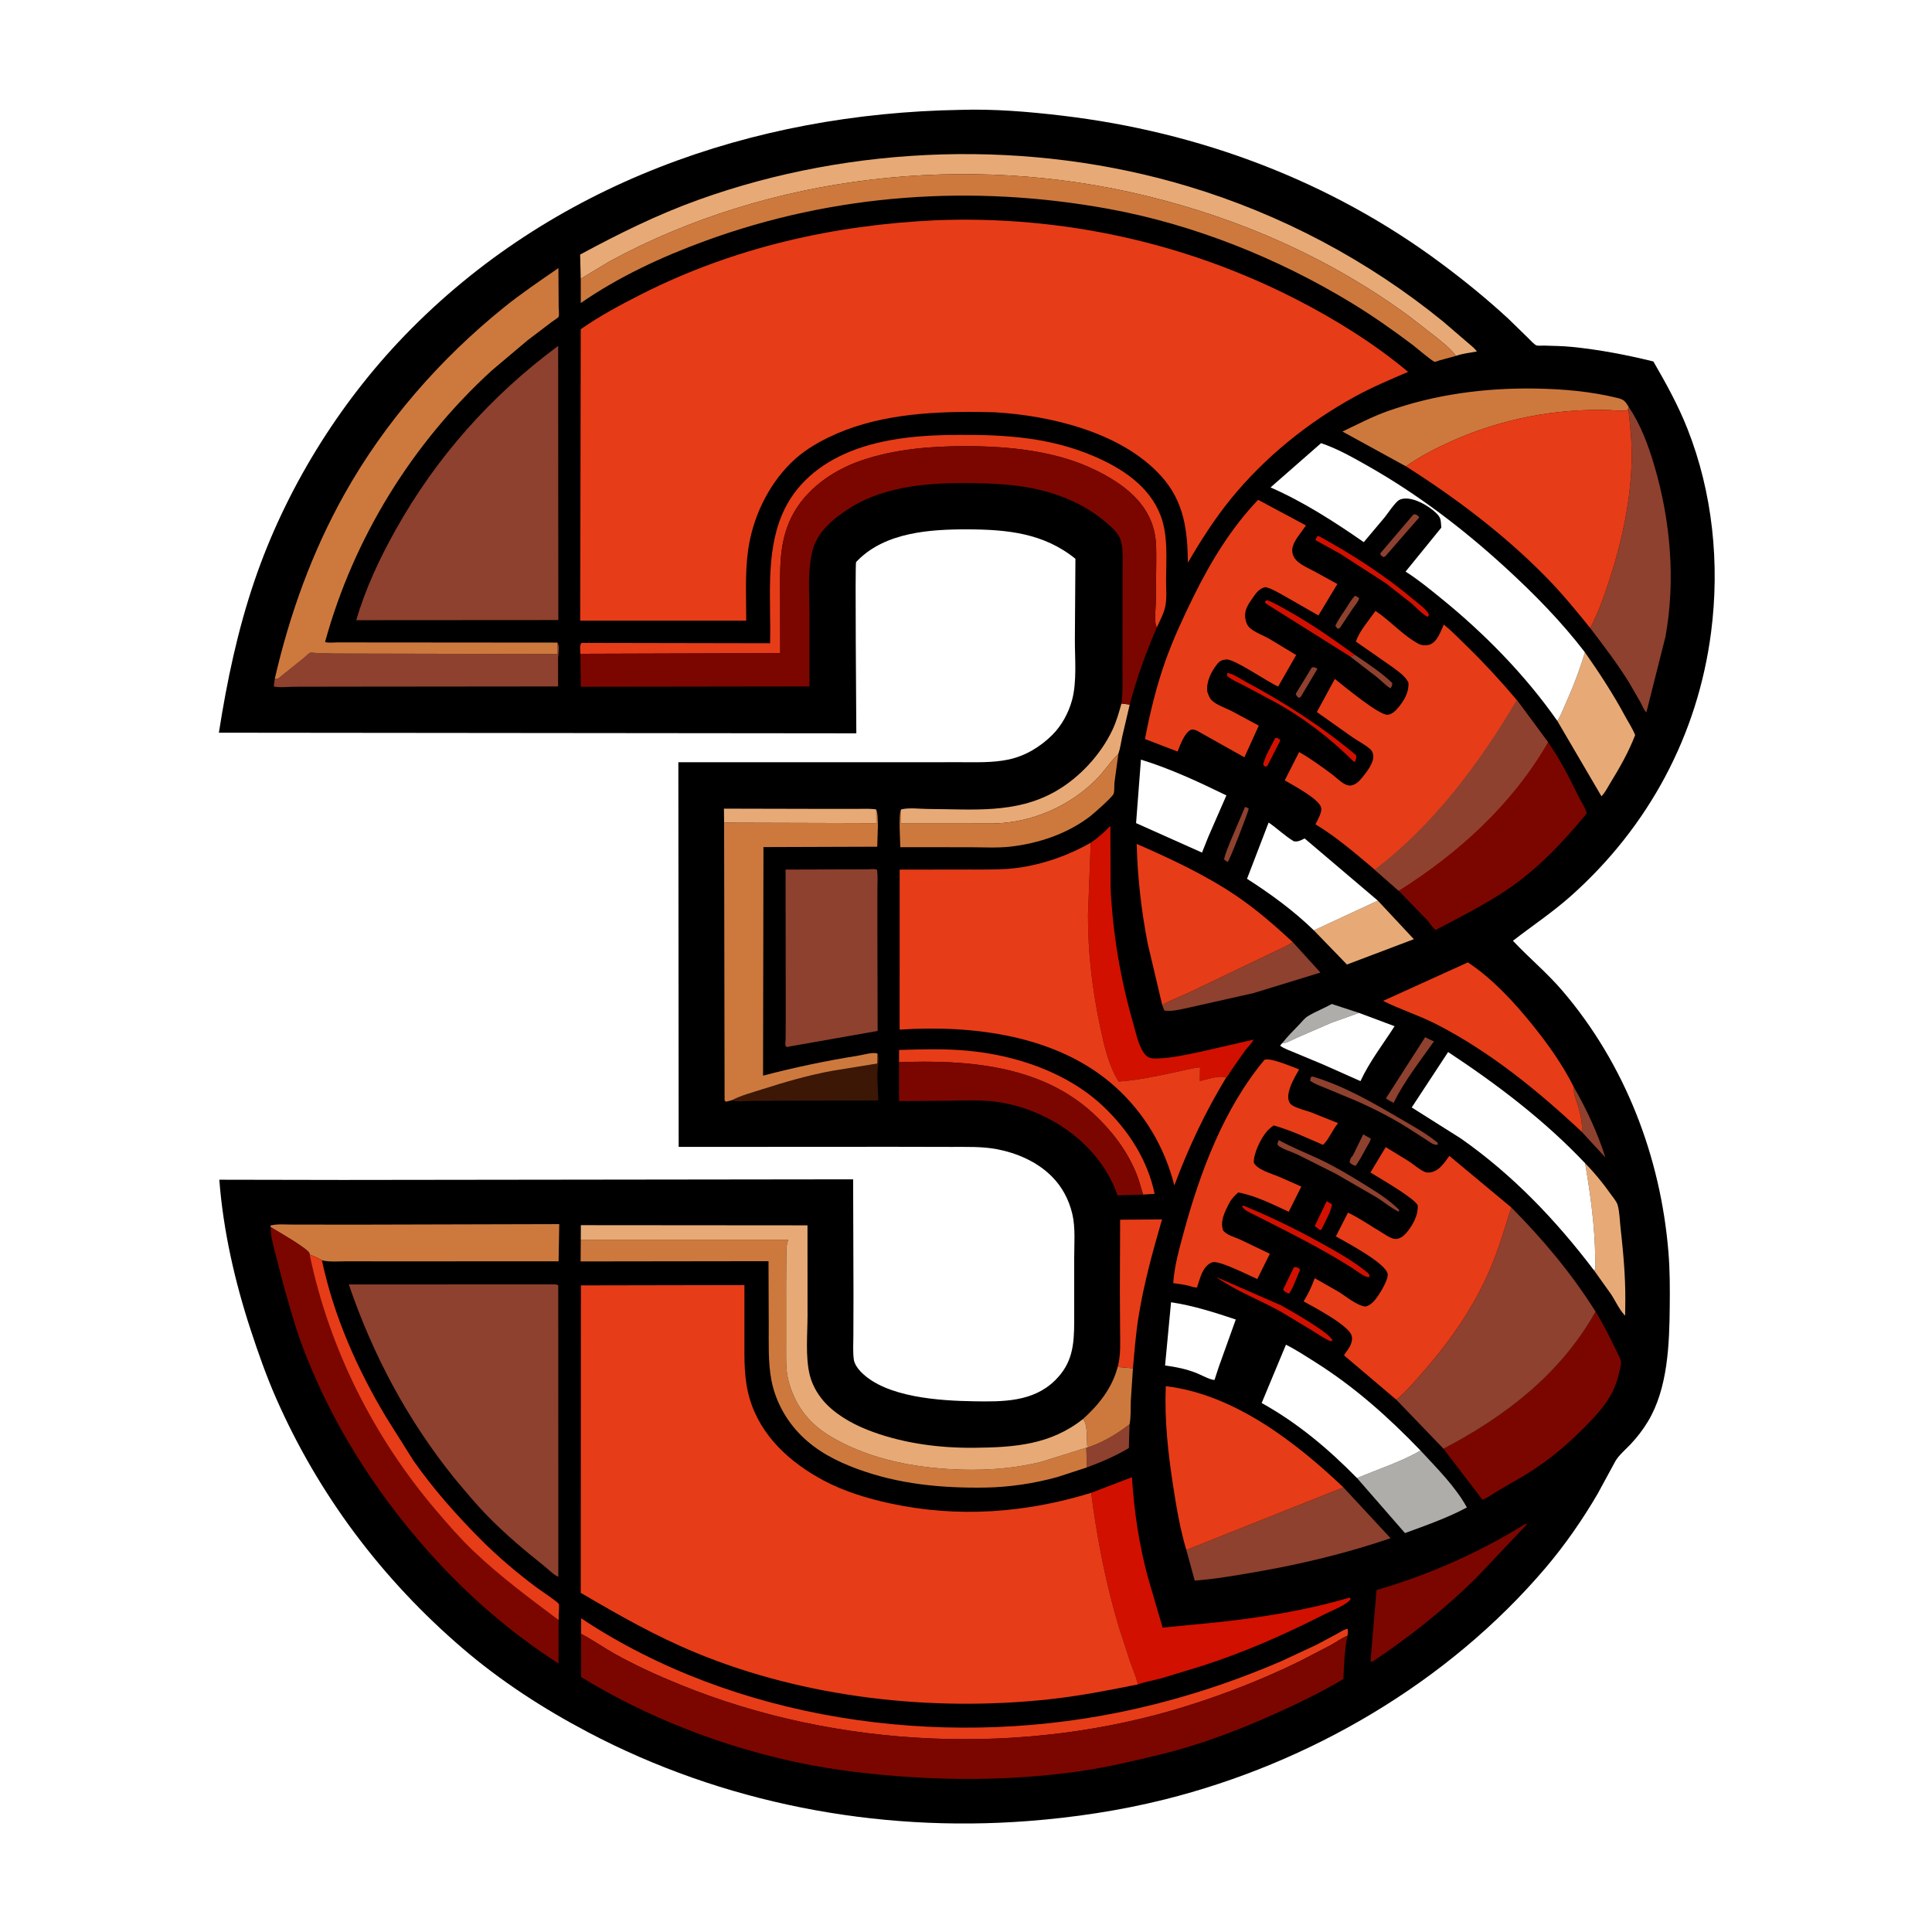 <svg version="1.1" xmlns="http://www.w3.org/2000/svg" style="display: block;" viewBox="0 0 2048 2048" width="1024" height="1024">
<path transform="translate(0,0)" fill="rgb(255,255,255)" d="M -0 -0 L 2048 0 L 2048 2048 L -0 2048 L -0 -0 z"/>
<path transform="translate(0,0)" fill="rgb(0,0,0)" d="M 1017.73 116.473 C 1053.78 115.332 1090.1 118.352 1125.88 122.592 C 1271.1 139.805 1409.81 191.473 1527.49 279.016 C 1552.33 297.497 1576.4 317.062 1599.14 338.093 L 1620.17 358.597 C 1622.09 360.475 1626.15 365.011 1628.61 366.096 C 1630.06 366.736 1635.14 366.291 1636.89 366.346 C 1646.62 366.654 1656.47 366.755 1666.15 367.717 C 1695.14 370.597 1724.37 376.19 1752.64 383.174 C 1766.01 406.231 1778.81 429.393 1788.65 454.24 C 1815.62 522.328 1823.17 597.793 1813.82 670.199 C 1799.73 779.399 1747.45 876.486 1665.33 949.683 C 1645.82 967.069 1624.36 981.305 1603.77 997.26 C 1620.75 1015.37 1639.8 1031.07 1656.06 1050.07 C 1722.58 1127.76 1760.45 1226.33 1768.66 1327.86 C 1770.19 1346.72 1770.19 1365.69 1770 1384.59 C 1769.61 1424.66 1768.1 1471.8 1746.78 1506.99 C 1741.46 1515.77 1735.41 1523.62 1728.38 1531.08 C 1723.1 1536.69 1716.27 1542.26 1712.38 1548.87 L 1693.63 1583.37 C 1677.65 1610.79 1658.87 1637.86 1638.3 1662.04 C 1535.21 1783.28 1388.55 1869.02 1234.62 1907.5 C 1187.22 1919.35 1138.18 1926.69 1089.5 1930.4 C 928.818 1942.67 765.941 1911.43 623.168 1836.14 C 575.721 1811.12 530.737 1782 490 1747.01 C 404.951 1673.96 337.571 1584.5 292.5 1481.77 C 282.199 1458.29 273.733 1434.11 265.735 1409.78 C 248.981 1358.79 236.524 1304.15 232.494 1250.55 L 363.5 1250.79 L 904.351 1250.13 L 904.728 1372.72 L 904.607 1415.72 C 904.587 1424.02 903.988 1432.83 905.064 1441.04 C 905.695 1445.86 909.352 1450.89 912.658 1454.28 C 939.175 1481.5 996.416 1484.82 1032.07 1485.42 C 1062.69 1485.93 1094.9 1486.32 1118.31 1463.35 C 1136.83 1445.17 1138.62 1425.9 1138.7 1401.18 L 1138.69 1333.68 C 1138.67 1318.45 1140.19 1301.38 1136.64 1286.59 C 1133 1271.45 1125.77 1257.82 1114.71 1246.83 C 1099.13 1231.34 1077.78 1222.14 1056.38 1218.13 C 1040.74 1215.2 1024.32 1215.83 1008.46 1215.78 L 946.09 1215.65 L 719.423 1215.77 L 719.08 808.003 L 952.174 808.016 L 1016.9 807.966 C 1034.22 807.939 1052.19 808.738 1069.22 805.11 C 1086.78 801.367 1102.67 791.738 1115.35 779.178 C 1125.33 769.301 1132.76 755.672 1136.4 742.175 C 1141.75 722.35 1139.31 697.97 1139.41 677.422 L 1139.99 592.337 C 1106.31 564.996 1067.25 561.256 1025.43 561.144 C 986.028 561.039 938.939 564.2 909.458 593.785 C 909.207 594.037 907.513 595.751 907.484 595.804 C 906.231 598.09 907.766 759.881 907.745 777.359 L 232.015 776.696 C 240.617 721.8 251.828 668.351 269.768 615.658 C 302.479 519.584 358.666 428.426 429.153 355.462 C 583.932 195.242 797.69 120.192 1017.73 116.473 z"/>
<path transform="translate(0,0)" fill="rgb(210,16,0)" d="M 1351.71 782.5 L 1353.43 782.094 C 1355.69 782.991 1355.9 782.94 1357.13 785 L 1343.5 811.809 L 1341.86 812.705 L 1340 812.054 L 1339.01 810 C 1341.52 800.767 1347.41 791.105 1351.71 782.5 z"/>
<path transform="translate(0,0)" fill="rgb(210,16,0)" d="M 1371.52 1343.5 L 1373.39 1343.17 C 1375.72 1343.24 1376.84 1344.46 1378.27 1346 C 1374.3 1354.05 1371.53 1364.03 1366.5 1371.28 C 1363.78 1370.18 1361.82 1369.59 1360.15 1367 L 1371.52 1343.5 z"/>
<path transform="translate(0,0)" fill="rgb(142,65,46)" d="M 1390.6 707.5 C 1393.88 707.23 1393.85 707.111 1396.5 709.017 L 1378.97 738.5 L 1376.98 739.898 C 1375.1 738.457 1374.27 737.784 1373.55 735.5 L 1390.6 707.5 z"/>
<path transform="translate(0,0)" fill="rgb(210,16,0)" d="M 1406.29 1273.33 L 1411.81 1276.5 C 1412.38 1281.93 1403.14 1297.82 1400.79 1303.5 L 1399.08 1303.77 L 1393.68 1299.73 L 1406.29 1273.33 z"/>
<path transform="translate(0,0)" fill="rgb(142,65,46)" d="M 1436.44 631.5 C 1438.01 632.06 1439.36 633.15 1440.74 634.067 C 1440.18 637.463 1436.51 641.447 1434.53 644.299 L 1420.38 665.5 C 1419.1 666.488 1419.88 666.085 1417.96 666.5 L 1415.51 663.5 C 1418.32 656.999 1422.91 650.97 1426.78 645.031 C 1429.71 640.544 1432.57 635.2 1436.44 631.5 z"/>
<path transform="translate(0,0)" fill="rgb(142,65,46)" d="M 1435.89 693.908 C 1448.94 702.879 1464.56 713.01 1475.83 724 C 1475.87 726.595 1475.38 727.552 1473.95 729.696 C 1468.88 726.587 1464.13 721.456 1459.44 717.693 L 1430.99 695.74 C 1433.24 695.654 1434.08 695.23 1435.89 693.908 z"/>
<path transform="translate(0,0)" fill="rgb(142,65,46)" d="M 1445.08 1202.48 L 1453.15 1207.04 C 1452.23 1210.6 1449.81 1214.06 1448.02 1217.28 C 1444.57 1223.46 1441.3 1230.16 1437 1235.78 C 1434.35 1235.55 1432.63 1233.82 1430.61 1232.24 C 1430.88 1230.32 1431.4 1228.9 1432.07 1227.1 C 1434.19 1225.67 1435.21 1222.57 1436.36 1220.29 L 1445.08 1202.48 z"/>
<path transform="translate(0,0)" fill="rgb(142,65,46)" d="M 1319.72 855.5 C 1321.5 855.677 1322.22 856.242 1323.72 857.157 C 1323.31 860.753 1303.75 911.216 1301.5 913.641 C 1299.78 912.927 1298.98 912.237 1297.6 911.031 C 1298.75 904.937 1301.55 898.696 1303.82 892.937 L 1319.72 855.5 z"/>
<path transform="translate(0,0)" fill="rgb(142,65,46)" d="M 1498.19 545.5 L 1500.1 545.133 C 1502.45 546.239 1503.12 546.302 1504.43 548.5 L 1468.5 589.685 L 1466.6 590.548 L 1463.55 588.5 L 1463.23 586.5 L 1498.19 545.5 z"/>
<path transform="translate(0,0)" fill="rgb(210,16,0)" d="M 1430.99 695.74 L 1341.5 639.51 L 1341.01 637.5 L 1343 636.112 C 1352.05 639.567 1360.82 644.958 1369.25 649.731 C 1392.37 662.819 1414.34 678.396 1435.89 693.908 C 1434.08 695.23 1433.24 695.654 1430.99 695.74 z"/>
<path transform="translate(0,0)" fill="rgb(142,65,46)" d="M 1668.37 1152.43 C 1681.54 1175.26 1693.93 1201.72 1701.71 1226.92 L 1676.78 1199.84 C 1677.75 1191.04 1675.13 1179.95 1672.57 1171.5 C 1670.68 1165.27 1667.58 1159.07 1668.37 1152.43 z"/>
<path transform="translate(0,0)" fill="rgb(210,16,0)" d="M 1300.89 713.5 C 1305.96 713.422 1315.2 719.83 1319.85 722.316 C 1361.48 744.595 1401.23 770.023 1437.41 800.5 C 1438.19 803.227 1437.33 804.591 1436.5 807.26 L 1435.22 807.54 C 1409.69 782.28 1381.69 760.639 1350.07 743.422 L 1318.84 726.797 C 1312.88 723.7 1305.82 720.822 1300.69 716.5 L 1300.89 713.5 z"/>
<path transform="translate(0,0)" fill="rgb(210,16,0)" d="M 1396.23 568.5 L 1398.36 568.488 C 1433.96 588.011 1468.41 610.216 1499.48 636.446 C 1504.4 640.6 1512.03 645.729 1514.82 651.5 L 1513.5 653.988 C 1507.61 651.007 1501.25 643.873 1496.11 639.5 L 1469.04 618.271 L 1420.38 586.86 L 1394.36 572.5 L 1396.23 568.5 z"/>
<path transform="translate(0,0)" fill="rgb(142,65,46)" d="M 1510.75 1099.42 C 1513.84 1101.12 1516.79 1102.61 1520.09 1103.85 C 1505.33 1124.7 1488.55 1146.19 1477.25 1169.04 C 1474.51 1167.56 1471.61 1166.2 1469.12 1164.31 L 1510.75 1099.42 z"/>
<path transform="translate(0,0)" fill="rgb(210,16,0)" d="M 1289.07 1353.61 L 1358.03 1383.73 C 1366.78 1388.57 1410.27 1413.2 1412.5 1420.92 L 1410.48 1421.71 C 1403.24 1418.71 1396.65 1413.97 1390 1409.84 L 1358.19 1390.71 C 1335.39 1377.89 1310.47 1368.8 1289.07 1353.61 z"/>
<path transform="translate(0,0)" fill="rgb(142,65,46)" d="M 1355.47 1208.5 C 1370.09 1216.65 1385.92 1222.67 1401 1229.93 C 1416.94 1237.6 1432.13 1246.75 1447.14 1256.08 C 1459.57 1263.81 1472.83 1271.98 1483.09 1282.5 L 1482.84 1284.5 C 1474.78 1280.78 1467.19 1274.24 1459.61 1269.44 L 1416.12 1244.3 L 1375.28 1223.8 C 1369.6 1221.1 1359.79 1218.21 1355.14 1214.5 C 1354.55 1214.03 1354.42 1213.17 1354.06 1212.5 L 1355.47 1208.5 z"/>
<path transform="translate(0,0)" fill="rgb(210,16,0)" d="M 1316.46 1278.5 L 1318.54 1278.17 C 1346.83 1289.87 1374.25 1303.16 1401 1318.04 C 1417.29 1327.09 1434.15 1336.58 1448.74 1348.28 C 1451.19 1350.25 1451.4 1350.23 1451.75 1353.5 C 1450.49 1353.72 1450.34 1353.9 1449.14 1353.57 C 1444.16 1352.21 1437.4 1346.62 1432.87 1343.76 C 1399.66 1322.78 1365.35 1305.85 1330.36 1288.12 C 1325.68 1285.75 1318.85 1283.2 1316.46 1278.5 z"/>
<path transform="translate(0,0)" fill="rgb(142,65,46)" d="M 1389.71 1141.5 L 1391.4 1141.17 C 1424.54 1150.93 1456.02 1169.24 1485.62 1186.63 C 1498.62 1194.27 1512.53 1201.74 1524.07 1211.5 L 1524.01 1213.5 C 1519.46 1214.02 1515.97 1210.84 1512.37 1208.5 L 1493.35 1196.26 C 1475.49 1184.93 1456.41 1175.19 1437.03 1166.71 L 1404.81 1153.27 C 1399.44 1151.01 1393.32 1149.1 1388.7 1145.5 L 1389.71 1141.5 z"/>
<path transform="translate(0,0)" fill="rgb(142,65,46)" d="M 1197.38 1509.79 L 1196.64 1534.96 C 1182.96 1543.23 1167.14 1549.99 1152.13 1555.54 L 1151.51 1534.63 L 1152.68 1534.45 C 1169.47 1528.86 1183.42 1520.43 1197.38 1509.79 z"/>
<path transform="translate(0,0)" fill="rgb(175,173,170)" d="M 1359.01 1105.99 C 1364.7 1098.81 1371.17 1092.33 1377.54 1085.75 C 1380.26 1082.95 1382.89 1079.36 1386.23 1077.29 C 1394.05 1072.45 1403.54 1068.86 1411.74 1064.26 L 1440.56 1073.7 L 1411.05 1084.27 L 1375.26 1099.81 C 1370.62 1101.87 1364 1105.88 1359.01 1105.99 z"/>
<path transform="translate(0,0)" fill="rgb(231,170,118)" d="M 767.581 872.11 L 767.401 857.196 L 876.217 857.447 L 909.368 857.422 C 915.8 857.415 922.49 856.997 928.837 858.054 L 928.97 872.575 L 767.581 872.11 z"/>
<path transform="translate(0,0)" fill="rgb(205,121,62)" d="M 1184.78 1449.05 L 1200.97 1450.43 L 1198.71 1484.76 C 1198.38 1492.7 1198.98 1502.04 1197.38 1509.79 C 1183.42 1520.43 1169.47 1528.86 1152.68 1534.45 C 1151.66 1527.01 1153.39 1509.41 1147.94 1504.3 C 1164.8 1489.15 1178.94 1471.32 1184.78 1449.05 z"/>
<path transform="translate(0,0)" fill="rgb(231,170,118)" d="M 1680.32 1233.12 C 1690.42 1243.34 1699.31 1254.35 1707.62 1266.06 C 1709.85 1269.2 1713.59 1273.49 1714.7 1277.18 C 1716.78 1284.06 1716.92 1293.01 1717.73 1300.29 C 1720.58 1326.04 1723.07 1352.09 1722.91 1378.02 L 1722.72 1394.68 C 1716.78 1388.85 1712.35 1378.75 1707.62 1371.69 L 1689.86 1346.81 L 1690.35 1346.14 C 1691.83 1343.32 1691.03 1337.22 1691 1333.84 C 1690.71 1300.76 1685.91 1265.67 1680.32 1233.12 z"/>
<path transform="translate(0,0)" fill="rgb(60,23,6)" d="M 930.203 1116.84 C 931.782 1120.55 931.463 1125.08 930.841 1129 C 929.035 1140.4 930.854 1154.82 931.015 1166.54 L 841.046 1166.75 L 794.28 1167.05 C 788.761 1167.06 780.846 1168.32 775.769 1166.3 C 785.43 1161.22 797.125 1158.21 807.498 1154.87 C 831.783 1147.05 856.66 1139.87 881.766 1135.2 L 929.979 1127.41 L 930.203 1116.84 z"/>
<path transform="translate(0,0)" fill="rgb(231,170,118)" d="M 1460.58 954.706 L 1498.74 995.581 L 1427.82 1022.43 L 1392.74 986.217 L 1460.58 954.706 z"/>
<path transform="translate(0,0)" fill="rgb(231,60,24)" d="M 1184.78 1449.05 L 1185.16 1447.55 C 1188.07 1435.83 1187.47 1423.74 1187.35 1411.76 L 1187.09 1368.16 L 1187.38 1292.96 L 1231.82 1292.62 C 1221.9 1326.63 1212.73 1359.95 1207.02 1395 C 1204.01 1413.4 1202.67 1431.89 1200.97 1450.43 L 1184.78 1449.05 z"/>
<path transform="translate(0,0)" fill="rgb(142,65,46)" d="M 1370.47 998.766 L 1399.73 1030.95 L 1328.96 1052.68 L 1262.19 1067.69 C 1255.38 1069.03 1240.24 1073.21 1234.12 1070.99 L 1232 1065.34 C 1240.71 1060.24 1250.97 1056.59 1260.15 1052.3 L 1343.06 1012.58 C 1352.11 1008 1361.93 1004.16 1370.47 998.766 z"/>
<path transform="translate(0,0)" fill="rgb(231,60,24)" d="M 953.008 1125.98 L 953.036 1113.01 C 977.043 1112.29 1001.14 1111.56 1025.1 1113.75 C 1076.65 1118.45 1131.33 1136.64 1169.52 1172.83 C 1196.14 1198.06 1216.41 1229.36 1223.98 1265.54 L 1211.73 1266.27 C 1209.2 1258.38 1207.28 1250.39 1204.06 1242.72 C 1193.84 1218.4 1177.91 1197.85 1158.57 1180.06 C 1103 1128.94 1024.65 1123.28 953.008 1125.98 z"/>
<path transform="translate(0,0)" fill="rgb(255,255,255)" d="M 1241.36 1380.45 C 1264.61 1383.9 1287.76 1391.31 1309.98 1398.73 L 1291.92 1449.07 L 1287.43 1462.79 C 1282.75 1462.82 1272.88 1457.24 1268.04 1455.36 C 1257.07 1451.11 1246.66 1449.01 1235.02 1447.48 L 1241.36 1380.45 z"/>
<path transform="translate(0,0)" fill="rgb(255,255,255)" d="M 1440.56 1073.7 L 1478.33 1087.81 C 1466.08 1106.91 1451.71 1125.39 1442.16 1146.03 L 1402.63 1128.45 L 1372.35 1115.81 C 1367.28 1113.66 1361.44 1111.76 1357 1108.5 C 1357.64 1107.61 1358.2 1106.73 1359.01 1105.99 C 1364 1105.88 1370.62 1101.87 1375.26 1099.81 L 1411.05 1084.27 L 1440.56 1073.7 z"/>
<path transform="translate(0,0)" fill="rgb(231,170,118)" d="M 1188.77 745.803 L 1197.56 746.88 L 1189.72 780.283 C 1188.38 786.324 1187.56 793.244 1185.52 799.044 L 1184.64 799.926 C 1176.42 808.315 1170.13 818.222 1161.76 826.55 C 1132.87 855.31 1092.71 872.444 1052 872.954 L 955.114 873.018 L 955.163 858.055 C 963.171 855.874 975.354 857.512 983.971 857.541 C 1030.7 857.702 1076.62 863.001 1118.95 838.843 C 1144.16 824.459 1166.79 800.083 1179.19 773.834 C 1183.48 764.759 1186.09 755.436 1188.77 745.803 z"/>
<path transform="translate(0,0)" fill="rgb(175,173,170)" d="M 1505.82 1537.63 C 1523.04 1556.29 1542.67 1575.63 1554.97 1597.96 C 1534.35 1609.04 1511.33 1617.07 1489.35 1625.14 L 1438.54 1566.85 C 1460.62 1557.38 1485.06 1549.76 1505.82 1537.63 z"/>
<path transform="translate(0,0)" fill="rgb(255,255,255)" d="M 1209.44 805.254 C 1240.63 814.789 1270.75 828.923 1300.03 843.164 L 1280.76 887.263 L 1274.19 903.784 L 1204.29 872.546 L 1209.44 805.254 z"/>
<path transform="translate(0,0)" fill="rgb(231,170,118)" d="M 1680.09 691.471 C 1695.25 713.145 1709.55 734.91 1722.13 758.207 C 1725.86 765.108 1730.36 771.941 1733.33 779.186 C 1726.59 796.867 1716.86 813.979 1706.95 830.077 C 1704.19 834.573 1701.33 840.468 1697.61 844.09 L 1650.78 764.111 C 1654.16 759.424 1656.46 752.954 1658.85 747.669 C 1667.03 729.538 1674.42 710.537 1680.09 691.471 z"/>
<path transform="translate(0,0)" fill="rgb(205,121,62)" d="M 1185.52 799.044 L 1181.4 829.418 C 1181.04 832.544 1181.5 838.781 1180.46 841.493 C 1179.09 845.074 1159.12 862.621 1155.77 865.191 C 1131.57 883.801 1101.05 894.073 1071.01 897.471 C 1057.31 899.021 1042.8 898.12 1028.99 898.112 L 954.352 898.035 C 954.304 890.589 952.257 863.526 955.163 858.055 L 955.114 873.018 L 1052 872.954 C 1092.71 872.444 1132.87 855.31 1161.76 826.55 C 1170.13 818.222 1176.42 808.315 1184.64 799.926 L 1185.52 799.044 z"/>
<path transform="translate(0,0)" fill="rgb(123,6,0)" d="M 1616.78 1615.5 L 1618.88 1615.62 L 1564.41 1673.08 C 1531.14 1705.95 1493.65 1735.53 1454.79 1761.5 L 1452.79 1760.95 L 1459.21 1685.51 C 1514.71 1669.4 1567.67 1645.99 1616.78 1615.5 z"/>
<path transform="translate(0,0)" fill="rgb(255,255,255)" d="M 1392.74 986.217 C 1371.42 965.489 1346.92 947.545 1321.89 931.578 L 1344.79 871.939 C 1353.96 878.127 1362.09 886.245 1371.5 891.806 C 1375.7 892.399 1377.91 891.286 1381.57 889.459 L 1382.92 888.763 L 1460.58 954.706 L 1392.74 986.217 z"/>
<path transform="translate(0,0)" fill="rgb(142,65,46)" d="M 590.95 681.168 C 593.675 684.954 591.743 692.934 591.583 697.5 L 591.622 727.657 L 366.887 727.875 L 311.899 727.979 C 305.391 727.993 296.479 729.161 290.22 727.661 L 291.235 719.231 L 291.353 719.187 C 294.039 721.141 297.415 717.206 299.701 715.397 L 321.456 697.953 C 323.179 696.565 327.098 692.549 328.987 691.88 C 329.829 691.582 333.731 692.122 334.809 692.169 L 353.781 692.769 L 591.064 693.302 L 590.95 681.168 z"/>
<path transform="translate(0,0)" fill="rgb(231,60,24)" d="M 615.947 1731.97 L 616.042 1715.46 C 779.121 1823.78 994.473 1853.79 1184.52 1815.5 C 1244.34 1803.45 1301.97 1785.15 1357.99 1761.01 L 1395.54 1743.54 L 1417.43 1731.84 C 1420.93 1729.92 1424.67 1727.27 1428.61 1726.5 C 1428.96 1729.29 1428.82 1731.25 1428.35 1733.98 C 1422.25 1736.39 1416.29 1740.82 1410.5 1743.99 L 1377.54 1761.08 C 1338.81 1780.01 1298.96 1795.64 1257.83 1808.5 C 1085.65 1862.36 887.952 1853.83 721.008 1785.84 C 697.436 1776.24 673.814 1765.54 651.574 1753.12 C 639.83 1746.56 628.621 1738.5 616.726 1732.36 L 615.947 1731.97 z"/>
<path transform="translate(0,0)" fill="rgb(210,16,0)" d="M 1156.21 893.371 C 1163.95 888.18 1170.52 882.149 1177.03 875.513 L 1177.29 941.003 C 1179.47 989.117 1187.77 1038.26 1201.17 1084.47 C 1204.06 1094.44 1207.17 1110.95 1214.48 1118.46 C 1218.1 1122.18 1222.23 1122.17 1227.1 1122.03 C 1241.96 1121.61 1257.62 1118.01 1272.19 1115.03 L 1328.72 1102.07 C 1327.19 1105.83 1322.47 1110.11 1319.96 1113.47 L 1305.13 1134.6 C 1304.01 1136.26 1301.36 1141.29 1299.83 1142.21 C 1293.02 1139.51 1278.97 1144.26 1271.88 1145.94 L 1272.11 1131.39 C 1262.97 1132.27 1253.83 1134.89 1244.83 1136.78 C 1225.43 1140.86 1205.62 1145.15 1185.83 1146.48 C 1175.22 1129.67 1170.42 1108.28 1166.34 1088.97 C 1157.97 1049.4 1153.1 1010 1153.31 969.5 L 1156.21 893.371 z"/>
<path transform="translate(0,0)" fill="rgb(123,6,0)" d="M 953.008 1125.98 C 1024.65 1123.28 1103 1128.94 1158.57 1180.06 C 1177.91 1197.85 1193.84 1218.4 1204.06 1242.72 C 1207.28 1250.39 1209.2 1258.38 1211.73 1266.27 L 1184.56 1267.12 C 1177.83 1246.91 1165.66 1229.01 1150.62 1214.09 C 1126.13 1189.83 1090.98 1172.69 1056.85 1168.06 C 1039.68 1165.73 1022.75 1166.54 1005.5 1166.83 L 953.044 1167.17 L 953.008 1125.98 z"/>
<path transform="translate(0,0)" fill="rgb(142,65,46)" d="M 1424.09 1576.69 L 1474.07 1630.59 C 1427.32 1646.53 1379.13 1658.13 1330.47 1666.51 C 1309.47 1670.13 1287.74 1673.92 1266.47 1675.52 L 1257.57 1643.04 L 1424.09 1576.69 z"/>
<path transform="translate(0,0)" fill="rgb(205,121,62)" d="M 1490.32 494.325 L 1423.06 457.446 C 1438.87 449.951 1454.19 441.813 1470.73 435.926 C 1521.05 418.023 1574.37 411.029 1627.57 411.877 C 1656.63 412.34 1687.01 414.939 1715.25 422.045 C 1721.94 423.729 1723.15 425.852 1726.59 431.621 L 1726.09 433.083 C 1725.39 433.735 1724.88 434.673 1724 435.038 C 1721.35 436.135 1709.97 434.827 1706.44 434.713 C 1648.77 432.849 1591.46 444.08 1538.75 467.645 C 1522.27 475.009 1505.06 483.883 1490.32 494.325 z"/>
<path transform="translate(0,0)" fill="rgb(255,255,255)" d="M 1438.54 1566.85 C 1407.97 1535.74 1375.69 1508.54 1337.43 1487.24 L 1363.16 1425.44 C 1373.82 1430.77 1384.24 1437.62 1394.31 1443.98 C 1436.19 1470.45 1471.53 1501.99 1505.82 1537.63 C 1485.06 1549.76 1460.62 1557.38 1438.54 1566.85 z"/>
<path transform="translate(0,0)" fill="rgb(231,60,24)" d="M 615.215 693.046 C 615.189 689.599 614.226 684.195 616.284 681.5 L 816.31 681.878 C 817.507 636.862 811.11 587.885 829.014 545.5 C 842.632 513.263 869.418 491.456 901.452 478.528 C 937.714 463.894 979.152 461.049 1017.87 460.952 C 1067.03 460.83 1113.71 463.914 1159.55 483.593 C 1189.02 496.24 1218.05 514.931 1230.13 546.073 C 1238.43 567.447 1236.17 592.31 1236.09 614.81 C 1236.06 623.624 1237.02 633.968 1235.3 642.585 C 1233.8 650.148 1229.51 657.965 1226.36 665.04 L 1225.71 663.933 C 1223.28 658.238 1225.11 645.406 1225.2 639.039 L 1225.67 595.706 C 1225.68 585.497 1225.97 574.972 1223.9 564.925 C 1217.24 532.496 1190.45 512.823 1162.35 498.858 C 1120.11 477.869 1069.63 472.945 1023.06 472.955 C 986.209 472.962 948.326 476.073 913.227 488.069 C 882.491 498.574 853.231 519.04 838.683 548.796 C 825.348 576.073 826.978 604.609 826.972 634.135 L 827.07 692.372 L 615.215 693.046 z"/>
<path transform="translate(0,0)" fill="rgb(205,121,62)" d="M 287.067 1300.94 L 286.562 1299.14 C 293.573 1297.13 303.897 1298.2 311.404 1298.11 L 383.294 1298.16 L 592.839 1297.62 L 592.129 1337.04 L 412.715 1337.09 L 367.362 1337.04 C 359.034 1337.03 349.258 1337.98 341.179 1335.96 C 336.892 1333.47 332.964 1331.6 328.262 1329.99 L 327.959 1328.47 C 326.175 1323.48 293.624 1304.76 287.067 1300.94 z"/>
<path transform="translate(0,0)" fill="rgb(231,60,24)" d="M 1676.78 1199.84 C 1630.32 1156.27 1579.74 1115.06 1522.83 1085.82 C 1504.41 1076.35 1484.54 1070.2 1466.1 1060.99 L 1556.02 1020.16 C 1581.9 1037.36 1604.67 1061.88 1624.09 1085.96 C 1641.05 1106.99 1656.2 1128.25 1668.37 1152.43 C 1667.58 1159.07 1670.68 1165.27 1672.57 1171.5 C 1675.13 1179.95 1677.75 1191.04 1676.78 1199.84 z"/>
<path transform="translate(0,0)" fill="rgb(142,65,46)" d="M 1726.59 431.621 C 1739.17 449.801 1747.59 472.872 1753.79 494.033 C 1770.85 552.283 1776.33 615.045 1765.45 674.977 L 1745.23 755.174 C 1742.7 752.893 1740.74 747.752 1739.06 744.633 L 1727.15 723.953 C 1714.63 703.619 1700.15 684.781 1685.73 665.782 C 1694.68 648.712 1701.33 629.545 1707.18 611.194 C 1720.07 570.73 1729.04 528.089 1729.64 485.493 C 1729.89 467.743 1727.97 450.673 1726.09 433.083 L 1726.59 431.621 z"/>
<path transform="translate(0,0)" fill="rgb(123,6,0)" d="M 1691.38 1390.37 C 1699.25 1403.27 1706.12 1416.52 1712.55 1430.19 C 1714.3 1433.9 1717.46 1439.14 1718.25 1443.08 C 1718.89 1446.25 1716.37 1454.75 1715.54 1458.22 C 1709.94 1481.6 1695.2 1497.31 1678.69 1513.93 C 1659.61 1533.14 1639.91 1549.39 1616.76 1563.52 L 1587.76 1580.37 C 1582.75 1583.36 1576.88 1587.89 1571.46 1589.83 L 1530.15 1535.73 C 1596.19 1501.15 1654.4 1456.32 1691.38 1390.37 z"/>
<path transform="translate(0,0)" fill="rgb(205,121,62)" d="M 615.646 1314.14 L 835.5 1314.16 L 834.542 1317.79 C 833.305 1322.32 833.653 1328.07 833.537 1332.8 L 833.31 1361.47 L 833.33 1423.52 C 833.415 1436.23 832.553 1450.69 835.67 1463.01 C 842.034 1488.17 856.313 1507.78 878.5 1521.42 C 916.356 1544.69 960.887 1554.39 1004.74 1557.19 C 1037.9 1559.31 1071.6 1557.56 1103.95 1549.55 L 1151.51 1534.63 L 1152.13 1555.54 L 1120.85 1565.72 C 1096.14 1572.59 1069.48 1576.55 1043.84 1576.9 C 997.528 1577.54 952.446 1573.25 908.666 1557.09 C 886.679 1548.98 866.329 1538.53 849.5 1521.9 C 833.513 1506.1 821.84 1485.03 817.693 1462.88 C 814.116 1443.79 814.975 1424.24 814.896 1404.91 L 814.649 1336.91 L 615.481 1337.17 L 615.646 1314.14 z"/>
<path transform="translate(0,0)" fill="rgb(231,60,24)" d="M 1232 1065.34 L 1216.65 1000.37 C 1209.88 965.715 1205.79 929.887 1204.94 894.573 C 1241.23 910.444 1278.49 927.785 1311.28 950.132 C 1332.39 964.52 1351.75 981.445 1370.47 998.766 C 1361.93 1004.16 1352.11 1008 1343.06 1012.58 L 1260.15 1052.3 C 1250.97 1056.59 1240.71 1060.24 1232 1065.34 z"/>
<path transform="translate(0,0)" fill="rgb(123,6,0)" d="M 1640.87 786.725 C 1654.13 805.25 1663.65 824.816 1673.75 845.092 C 1676.33 850.278 1680.81 856.76 1682.02 862.268 C 1656.83 892.851 1629.69 921.689 1596.5 943.813 C 1572.79 959.618 1547.03 972.53 1521.85 985.805 C 1518.87 984.037 1515.66 978.397 1513.12 975.647 L 1482.6 944.137 C 1546.1 904.223 1603.15 852.262 1640.87 786.725 z"/>
<path transform="translate(0,0)" fill="rgb(210,16,0)" d="M 1156.68 1582.46 L 1199.91 1565.92 C 1202.17 1602.16 1207.36 1636.8 1216.79 1671.94 L 1232.43 1725.33 L 1291.09 1719.63 C 1337.89 1714.54 1385.43 1706.86 1430.62 1693.5 L 1431.79 1695 C 1428.13 1701.09 1411.43 1707.45 1404.66 1710.89 C 1361.98 1732.57 1319.6 1751.35 1273.95 1766.01 L 1231.28 1778.99 C 1223.17 1781.2 1214.03 1782.64 1206.22 1785.54 C 1204.39 1777.47 1200.93 1769.85 1198.18 1762.06 L 1185.65 1723.54 C 1171.83 1676.71 1162.93 1630.85 1156.68 1582.46 z"/>
<path transform="translate(0,0)" fill="rgb(231,170,118)" d="M 615.646 1314.14 L 615.741 1298.72 L 855.982 1298.91 L 856.021 1394.16 C 856.03 1414.13 853.57 1438.32 858.426 1457.81 C 861.31 1469.39 868.128 1480.52 876.5 1488.91 C 889.987 1502.42 908.02 1511.66 925.816 1518.08 C 959.886 1530.35 996.824 1535.07 1032.93 1534.7 C 1075.42 1534.27 1113.37 1531.57 1147.94 1504.3 C 1153.39 1509.41 1151.66 1527.01 1152.68 1534.45 L 1151.51 1534.63 L 1103.95 1549.55 C 1071.6 1557.56 1037.9 1559.31 1004.74 1557.19 C 960.887 1554.39 916.356 1544.69 878.5 1521.42 C 856.313 1507.78 842.034 1488.17 835.67 1463.01 C 832.553 1450.69 833.415 1436.23 833.33 1423.52 L 833.31 1361.47 L 833.537 1332.8 C 833.653 1328.07 833.305 1322.32 834.542 1317.79 L 835.5 1314.16 L 615.646 1314.14 z"/>
<path transform="translate(0,0)" fill="rgb(255,255,255)" d="M 1689.86 1346.81 C 1649.47 1293.49 1603.5 1245.31 1548.52 1206.81 L 1496.48 1173.95 L 1535.06 1115.2 C 1587.15 1149.58 1637.35 1187.66 1680.32 1233.12 C 1685.91 1265.67 1690.71 1300.76 1691 1333.84 C 1691.03 1337.22 1691.83 1343.32 1690.35 1346.14 L 1689.86 1346.81 z"/>
<path transform="translate(0,0)" fill="rgb(231,60,24)" d="M 1340.33 1123.5 C 1346.53 1120.67 1370.16 1131.15 1377.16 1133.59 L 1372.55 1141.78 C 1369.06 1148.37 1363.61 1159.76 1366.27 1167.2 C 1366.97 1169.16 1368.04 1170.59 1369.82 1171.7 C 1375.39 1175.13 1383.69 1176.94 1389.92 1179.15 L 1418.42 1190.6 C 1412.67 1197.29 1408.58 1207.98 1402.45 1213.61 C 1385.55 1206.29 1367.85 1197.91 1350.12 1193.01 C 1347.44 1194.89 1345.08 1196.89 1342.92 1199.36 C 1336.62 1206.56 1328.63 1222.8 1329.1 1232.5 C 1332.85 1240.09 1347.92 1244.01 1355.42 1247.22 L 1379.46 1257.82 L 1366.11 1284.5 C 1349 1276.67 1331.21 1267.53 1312.6 1264.04 C 1308.44 1267.75 1305.04 1271.24 1302.5 1276.32 C 1298.18 1284.95 1293.27 1294.57 1296.5 1304.17 C 1300.18 1309.26 1308.72 1311.35 1314.35 1313.86 L 1346.09 1329.04 L 1332.77 1355.83 L 1314.35 1347.3 C 1308.4 1344.9 1289.84 1335.84 1284.46 1338.27 C 1274.28 1342.87 1272.36 1354.94 1268.88 1364.7 C 1266.11 1365.15 1261.96 1363.36 1259.13 1362.71 C 1254.06 1361.54 1248.81 1360.91 1243.67 1360.17 C 1244.86 1342.09 1250.17 1323.41 1254.9 1306 C 1272.33 1241.91 1297.4 1175.1 1340.33 1123.5 z"/>
<path transform="translate(0,0)" fill="rgb(205,121,62)" d="M 928.837 858.054 C 931.932 864.491 929.938 889.107 929.899 897.548 L 809.293 897.954 L 808.862 1140.25 C 842.328 1131.41 875.888 1124.44 910.055 1118.97 C 915.374 1118.12 925.487 1114.98 930.203 1116.84 L 929.979 1127.41 L 881.766 1135.2 C 856.66 1139.87 831.783 1147.05 807.498 1154.87 C 797.125 1158.21 785.43 1161.22 775.769 1166.3 L 769.5 1167.86 L 768.099 1166.5 L 767.581 872.11 L 928.97 872.575 L 928.837 858.054 z"/>
<path transform="translate(0,0)" fill="rgb(142,65,46)" d="M 919.385 921.525 C 922.62 921.393 926.805 920.722 929.759 922.076 C 930.605 928.704 930.091 935.862 930.085 942.56 L 930.045 978.367 L 930.342 1092.84 L 839.504 1108.86 L 834 1109.92 C 833.572 1109.45 832.974 1109.08 832.716 1108.5 C 832.237 1107.42 832.782 1102.34 832.795 1100.96 L 832.923 1075.09 L 832.747 921.78 L 919.385 921.525 z"/>
<path transform="translate(0,0)" fill="rgb(231,60,24)" d="M 1257.57 1643.04 C 1250.97 1621.11 1247.07 1597.79 1243.57 1575.15 C 1238.11 1539.73 1234.32 1505.3 1235.78 1469.38 C 1308.02 1478.05 1372.89 1528.14 1424.09 1576.69 L 1257.57 1643.04 z"/>
<path transform="translate(0,0)" fill="rgb(231,170,118)" d="M 615.609 295.523 L 614.96 269.854 C 655.685 247.865 696.39 227.645 740 211.952 C 904.278 152.839 1092.2 147.165 1259.5 197.535 C 1357.86 227.15 1449.91 275.824 1529.59 340.694 L 1555.42 362.871 C 1558.71 365.824 1563.1 368.936 1565.53 372.621 C 1558.34 373.828 1550.31 374.818 1543.43 377.228 L 1542.04 375.564 C 1536.32 368.42 1529.45 363.209 1522.38 357.453 L 1494.16 335.5 C 1410.09 273.732 1315.31 231.938 1214.13 207.375 C 1026.28 161.776 816.935 184.396 646.332 276.996 L 615.609 295.523 z"/>
<path transform="translate(0,0)" fill="rgb(205,121,62)" d="M 615.609 295.523 L 646.332 276.996 C 816.935 184.396 1026.28 161.776 1214.13 207.375 C 1315.31 231.938 1410.09 273.732 1494.16 335.5 L 1522.38 357.453 C 1529.45 363.209 1536.32 368.42 1542.04 375.564 L 1543.43 377.228 L 1526.32 381.917 C 1525.56 382.146 1521.55 383.683 1520.94 383.541 C 1517.78 382.809 1501.14 368.337 1497.23 365.406 C 1476.19 349.609 1454.69 334.485 1432.19 320.814 C 1354.14 273.399 1264.86 237.747 1174.88 221.362 C 1031.16 195.19 884.468 205.203 746.937 255.586 C 701.167 272.354 655.819 293.419 615.649 321.214 L 615.609 295.523 z"/>
<path transform="translate(0,0)" fill="rgb(255,255,255)" d="M 1650.78 764.111 C 1617.01 715.793 1573.33 671.239 1527.55 634.189 C 1515.37 624.324 1503.24 614.299 1489.96 605.931 L 1527.86 559.312 C 1527.13 551.501 1527.99 549.1 1522.02 543.5 C 1514.04 536.025 1499.88 527.742 1488.81 528.493 C 1486.12 528.675 1483.46 529.393 1481.46 531.283 C 1476.34 536.122 1472.15 542.88 1467.74 548.456 L 1445.65 574.713 C 1414.47 553.077 1381.69 531.929 1346.83 516.679 L 1400.37 469.778 C 1417.55 475.494 1434.28 485.042 1450 493.945 C 1502.79 523.847 1550.94 560.583 1595.63 601.465 C 1625.83 629.091 1655.16 658.931 1680.09 691.471 C 1674.42 710.537 1667.03 729.538 1658.85 747.669 C 1656.46 752.954 1654.16 759.424 1650.78 764.111 z"/>
<path transform="translate(0,0)" fill="rgb(231,60,24)" d="M 1333.66 529.835 L 1384.39 556.998 L 1374.86 570.202 C 1371.58 575.579 1368.51 580.971 1370.35 587.424 C 1372.99 596.662 1384.67 601.058 1392.41 605.222 L 1417.65 619.086 L 1397.59 652.403 L 1359.6 630.664 C 1353.82 627.612 1347.92 623.839 1341.5 622.393 C 1334.76 623.588 1331.11 629.163 1327.4 634.491 C 1322.67 641.278 1318.46 647.745 1320.22 656.352 C 1321.02 660.254 1322.11 663.226 1325.21 665.903 C 1330.41 670.392 1338.92 673.501 1345 676.864 L 1373.99 694.363 L 1354.89 727.777 C 1344.01 723.077 1308.48 698.409 1300 699.052 C 1295.65 699.382 1292.99 700.561 1290.28 703.945 C 1283.85 711.981 1278.48 722.912 1279.78 733.23 C 1280.92 736.435 1282.04 739.902 1284.5 742.362 C 1289.35 747.209 1299.45 750.657 1305.8 753.836 L 1334.36 769.228 L 1319.1 802.767 L 1268.69 774.5 C 1266.46 773.588 1264.13 772.684 1261.85 773.895 C 1255.44 777.31 1250.86 790.193 1248.33 796.687 L 1213.7 783.412 C 1219.09 755.305 1225.81 727.49 1235.43 700.497 C 1243.76 677.141 1254.27 654.506 1265.22 632.283 C 1283.41 595.373 1305.12 559.679 1333.66 529.835 z"/>
<path transform="translate(0,0)" fill="rgb(205,121,62)" d="M 291.353 719.187 C 307.056 651.07 330.731 585.338 364.894 524.206 C 407.438 448.078 466.533 380.411 534.355 325.741 C 552.856 310.828 572.427 297.656 591.956 284.164 L 592.197 324.86 C 592.198 327.101 592.924 334.045 592.2 335.763 C 591.761 336.803 586.101 340.355 584.947 341.227 L 559 360.921 L 521.219 392.817 C 436.942 469.844 374.805 570.408 344.594 680.457 C 347.055 681.786 354.026 680.994 356.995 680.994 L 392.329 681.003 L 590.95 681.168 L 591.064 693.302 L 353.781 692.769 L 334.809 692.169 C 333.731 692.122 329.829 691.582 328.987 691.88 C 327.098 692.549 323.179 696.565 321.456 697.953 L 299.701 715.397 C 297.415 717.206 294.039 721.141 291.353 719.187 z"/>
<path transform="translate(0,0)" fill="rgb(142,65,46)" d="M 1602.07 1279.96 C 1635.79 1313.95 1665.79 1349.76 1691.38 1390.37 C 1654.4 1456.32 1596.19 1501.15 1530.15 1535.73 L 1480.13 1483.74 C 1491.79 1474.27 1501.98 1461.67 1511.84 1450.36 C 1539.73 1418.36 1564.22 1382.2 1580.58 1342.89 C 1589.16 1322.3 1595.3 1301.16 1602.07 1279.96 z"/>
<path transform="translate(0,0)" fill="rgb(123,6,0)" d="M 287.067 1300.94 C 293.624 1304.76 326.175 1323.48 327.959 1328.47 L 328.262 1329.99 C 332.964 1331.6 336.892 1333.47 341.179 1335.96 C 353.736 1395.14 378.697 1451.61 409.826 1503.27 L 438.304 1548.49 C 458.943 1577.92 483.224 1605.41 508.5 1630.9 C 527.38 1649.93 547.955 1667.4 569.472 1683.37 C 572.743 1685.79 591.178 1698.06 592.234 1700.23 C 593.034 1701.87 592.186 1710.17 592.175 1712.41 L 592.151 1717.3 L 592.035 1763.43 C 540.129 1729.8 494.892 1690.59 453.827 1644.38 C 396.398 1579.74 349.508 1505.43 319.5 1424.12 C 312.207 1404.36 306.841 1384.16 301.005 1363.95 L 290.51 1323.5 C 288.835 1316.08 286.619 1308.6 287.067 1300.94 z"/>
<path transform="translate(0,0)" fill="rgb(231,60,24)" d="M 328.262 1329.99 C 332.964 1331.6 336.892 1333.47 341.179 1335.96 C 353.736 1395.14 378.697 1451.61 409.826 1503.27 L 438.304 1548.49 C 458.943 1577.92 483.224 1605.41 508.5 1630.9 C 527.38 1649.93 547.955 1667.4 569.472 1683.37 C 572.743 1685.79 591.178 1698.06 592.234 1700.23 C 593.034 1701.87 592.186 1710.17 592.175 1712.41 L 592.151 1717.3 C 560.972 1693.88 529.741 1670.8 501.503 1643.79 C 487.693 1630.58 474.687 1615.66 462.293 1601.1 C 396.151 1523.39 349.166 1429.9 328.262 1329.99 z"/>
<path transform="translate(0,0)" fill="rgb(231,60,24)" d="M 1480.13 1483.74 L 1424.78 1436.79 C 1425.77 1434.73 1425.27 1435.51 1426.53 1433.81 L 1427.65 1432.32 C 1431.02 1427.74 1434.54 1421.63 1432.76 1415.68 C 1429.55 1404.97 1393.08 1385.69 1381.85 1379.5 C 1386.42 1372.34 1390.23 1364.2 1393.17 1356.23 L 1393.64 1354.92 L 1419.57 1369.7 C 1427.15 1374.47 1438.55 1384.1 1447.5 1385.02 C 1451.74 1383.8 1454.35 1381.71 1457.23 1378.37 C 1461.32 1373.65 1472.43 1356.26 1470.88 1350.04 C 1467.96 1338.36 1427.3 1317.06 1416.07 1310.63 L 1428.91 1285.45 C 1440.94 1291.07 1452.54 1299.27 1463.99 1306.06 C 1468.02 1308.44 1474.45 1313.23 1479.23 1313.34 C 1483.49 1313.44 1487.53 1310.58 1490.22 1307.56 C 1497.17 1299.74 1503.73 1288.04 1502.78 1277.5 C 1498.36 1269.47 1462.41 1248.92 1452.7 1242.88 L 1468.93 1215.99 L 1493.5 1231.07 C 1498.79 1234.51 1503.89 1239.27 1509.55 1241.93 C 1511.67 1242.92 1513.54 1243.14 1515.81 1242.83 C 1525.69 1241.48 1530.94 1232.65 1536.38 1225.29 L 1602.07 1279.96 C 1595.3 1301.16 1589.16 1322.3 1580.58 1342.89 C 1564.22 1382.2 1539.73 1418.36 1511.84 1450.36 C 1501.98 1461.67 1491.79 1474.27 1480.13 1483.74 z"/>
<path transform="translate(0,0)" fill="rgb(231,60,24)" d="M 1726.09 433.083 C 1727.97 450.673 1729.89 467.743 1729.64 485.493 C 1729.04 528.089 1720.07 570.73 1707.18 611.194 C 1701.33 629.545 1694.68 648.712 1685.73 665.782 C 1670.8 647.333 1655.84 629.034 1639.21 612.064 C 1595.06 567.001 1543.5 528.045 1490.32 494.325 C 1505.06 483.883 1522.27 475.009 1538.75 467.645 C 1591.46 444.08 1648.77 432.849 1706.44 434.713 C 1709.97 434.827 1721.35 436.135 1724 435.038 C 1724.88 434.673 1725.39 433.735 1726.09 433.083 z"/>
<path transform="translate(0,0)" fill="rgb(123,6,0)" d="M 615.215 693.046 L 827.07 692.372 L 826.972 634.135 C 826.978 604.609 825.348 576.073 838.683 548.796 C 853.231 519.04 882.491 498.574 913.227 488.069 C 948.326 476.073 986.209 472.962 1023.06 472.955 C 1069.63 472.945 1120.11 477.869 1162.35 498.858 C 1190.45 512.823 1217.24 532.496 1223.9 564.925 C 1225.97 574.972 1225.68 585.497 1225.67 595.706 L 1225.2 639.039 C 1225.11 645.406 1223.28 658.238 1225.71 663.933 L 1226.36 665.04 C 1214.49 692.162 1205.16 718.273 1197.56 746.88 L 1188.77 745.803 C 1190.4 735.121 1189.83 723.38 1189.87 712.565 L 1189.95 657.229 L 1189.97 608.093 C 1189.97 599.545 1190.53 590.45 1189.73 581.955 C 1189.26 576.957 1188.43 572.295 1185.84 567.924 C 1182.44 562.199 1177.35 558.017 1172.38 553.734 C 1152 536.147 1127.09 525.212 1101.04 519.036 C 1078.84 513.772 1055.42 512.556 1032.69 512.157 C 988.977 511.39 940.219 514.13 902 537.848 C 884.237 548.872 865.793 563.65 860.96 585 L 860.589 586.702 C 856.078 606.621 858.027 629.197 858.057 649.524 L 858.051 727.658 L 615.709 727.989 L 615.215 693.046 z"/>
<path transform="translate(0,0)" fill="rgb(123,6,0)" d="M 615.947 1731.97 L 616.726 1732.36 C 628.621 1738.5 639.83 1746.56 651.574 1753.12 C 673.814 1765.54 697.436 1776.24 721.008 1785.84 C 887.952 1853.83 1085.65 1862.36 1257.83 1808.5 C 1298.96 1795.64 1338.81 1780.01 1377.54 1761.08 L 1410.5 1743.99 C 1416.29 1740.82 1422.25 1736.39 1428.35 1733.98 C 1425.27 1748.86 1424.73 1764.65 1424.03 1779.81 C 1400.87 1793.75 1376.16 1805.59 1351.54 1816.68 C 1311.44 1834.74 1270.76 1850.09 1227.92 1860.38 C 1201.22 1866.8 1173.92 1873.25 1146.74 1877.25 C 1088.34 1885.83 1027.82 1887.58 968.96 1883.98 C 928.122 1881.48 887.268 1876.99 847.177 1868.63 C 767.08 1851.94 685.858 1820.6 616.001 1777.74 L 615.947 1731.97 z"/>
<path transform="translate(0,0)" fill="rgb(142,65,46)" d="M 591.674 366.701 L 591.849 657.288 L 377.659 657.427 C 387.213 624.453 402.301 592.254 419.011 562.342 C 462.356 484.747 520.291 419.504 591.674 366.701 z"/>
<path transform="translate(0,0)" fill="rgb(231,60,24)" d="M 1457.2 921.798 C 1437.03 904.878 1417.04 887.429 1394.44 873.796 C 1396.66 869.284 1401.7 860.935 1400.46 856.024 C 1398.09 846.722 1370.55 832.455 1361.9 827.178 L 1377.13 797.193 C 1388.85 803.792 1400.48 812.341 1411.33 820.315 C 1415.99 823.74 1421.28 829.28 1426.39 831.593 C 1428.16 832.394 1430.05 832.9 1432 832.647 C 1437.13 831.982 1440.97 827.897 1444.06 824.121 C 1448.92 818.182 1456.85 808.21 1455.61 800.215 C 1455.28 798.078 1454.35 795.834 1452.72 794.361 C 1447.38 789.511 1439.83 785.695 1433.79 781.602 L 1395.92 754.776 L 1414.99 719.707 C 1424.48 727.109 1461.86 758.43 1471 757.677 C 1474.58 757.382 1478.29 754.545 1480.57 751.966 C 1487.68 743.928 1493.75 734.488 1492.98 723.5 C 1489.4 716.376 1482.33 711.913 1476.14 707.177 L 1437.36 680.162 C 1440.4 669.668 1451.77 656.698 1458.07 647.621 C 1473.87 658.016 1486.99 673.566 1503.75 682.48 C 1507.15 684.294 1512.03 684.543 1515.63 683.247 C 1523.69 680.354 1527.23 669.156 1530.49 662.027 C 1539.03 668.971 1546.83 677.078 1554.72 684.768 C 1573.42 702.993 1591 722.039 1607.81 742.016 L 1640.87 786.725 C 1603.15 852.262 1546.1 904.223 1482.6 944.137 L 1457.2 921.798 z"/>
<path transform="translate(0,0)" fill="rgb(142,65,46)" d="M 1607.81 742.016 L 1640.87 786.725 C 1603.15 852.262 1546.1 904.223 1482.6 944.137 L 1457.2 921.798 C 1519.47 874.594 1568.41 808.779 1607.81 742.016 z"/>
<path transform="translate(0,0)" fill="rgb(142,65,46)" d="M 587.913 1361.5 C 589.778 1361.5 590.179 1361.7 591.784 1362.5 L 591.847 1671.39 C 587.343 1669.9 580.586 1662.98 576.58 1659.8 C 556.457 1643.85 536.571 1626.99 518.5 1608.74 C 505.172 1595.28 493.243 1580.85 481.155 1566.3 C 431.56 1504.53 395.361 1436.49 369.731 1361.57 L 587.913 1361.5 z"/>
<path transform="translate(0,0)" fill="rgb(231,60,24)" d="M 1299.83 1142.21 C 1277.6 1178.73 1259.82 1216.54 1244.85 1256.6 C 1234.58 1215.94 1212.83 1179.36 1181.43 1151.39 C 1120.71 1097.3 1031.61 1086.36 953.639 1091.45 L 953.691 921.847 L 1026.57 921.734 C 1044.85 921.684 1063.76 922.301 1081.86 919.522 C 1107.9 915.525 1133.33 906.34 1156.21 893.371 L 1153.31 969.5 C 1153.1 1010 1157.97 1049.4 1166.34 1088.97 C 1170.42 1108.28 1175.22 1129.67 1185.83 1146.48 C 1205.62 1145.15 1225.43 1140.86 1244.83 1136.78 C 1253.83 1134.89 1262.97 1132.27 1272.11 1131.39 L 1271.88 1145.94 C 1278.97 1144.26 1293.02 1139.51 1299.83 1142.21 z"/>
<path transform="translate(0,0)" fill="rgb(231,60,24)" d="M 1206.22 1785.54 C 1174.97 1791.83 1144.05 1797.88 1112.32 1801.31 C 988.034 1814.76 853.538 1799.91 737.467 1751.9 C 694.516 1734.13 655.553 1711.95 615.613 1688.46 L 615.773 1362.56 L 789.128 1362.24 L 789.115 1419.89 C 789.079 1441.51 788.544 1462.25 794.86 1483.24 C 806.719 1522.66 837.814 1550.64 873.23 1569.46 C 895.005 1581.04 919.241 1588.37 943.269 1593.6 C 1014.82 1609.16 1086.93 1603.98 1156.68 1582.46 C 1162.93 1630.85 1171.83 1676.71 1185.65 1723.54 L 1198.18 1762.06 C 1200.93 1769.85 1204.39 1777.47 1206.22 1785.54 z"/>
<path transform="translate(0,0)" fill="rgb(231,60,24)" d="M 992.704 233.443 C 1124.94 228.407 1255.81 256.782 1373.62 317.075 C 1415.3 338.4 1456.7 364.111 1492.64 394.211 C 1473.64 402.37 1454.76 410.292 1436.6 420.231 C 1386.54 447.623 1340.52 484.829 1304.52 529.135 C 1287.37 550.248 1272.85 573.01 1259.2 596.492 C 1258.9 562.294 1255.17 532.044 1231.55 505.441 C 1190.08 458.731 1114.51 440.506 1054.22 437.022 L 1036.52 436.685 C 983.283 436.206 927.157 439.929 878.547 463.533 C 863.561 470.811 850.084 479.156 838.206 490.94 C 813.731 515.219 797.854 549.015 793.056 583.038 C 789.605 607.498 791.063 633.25 791.026 657.917 L 615.056 657.916 L 615.607 348.962 C 635.625 334.981 657.874 323.046 679.648 312.012 C 777.494 262.43 883.554 238.42 992.704 233.443 z"/>
</svg>